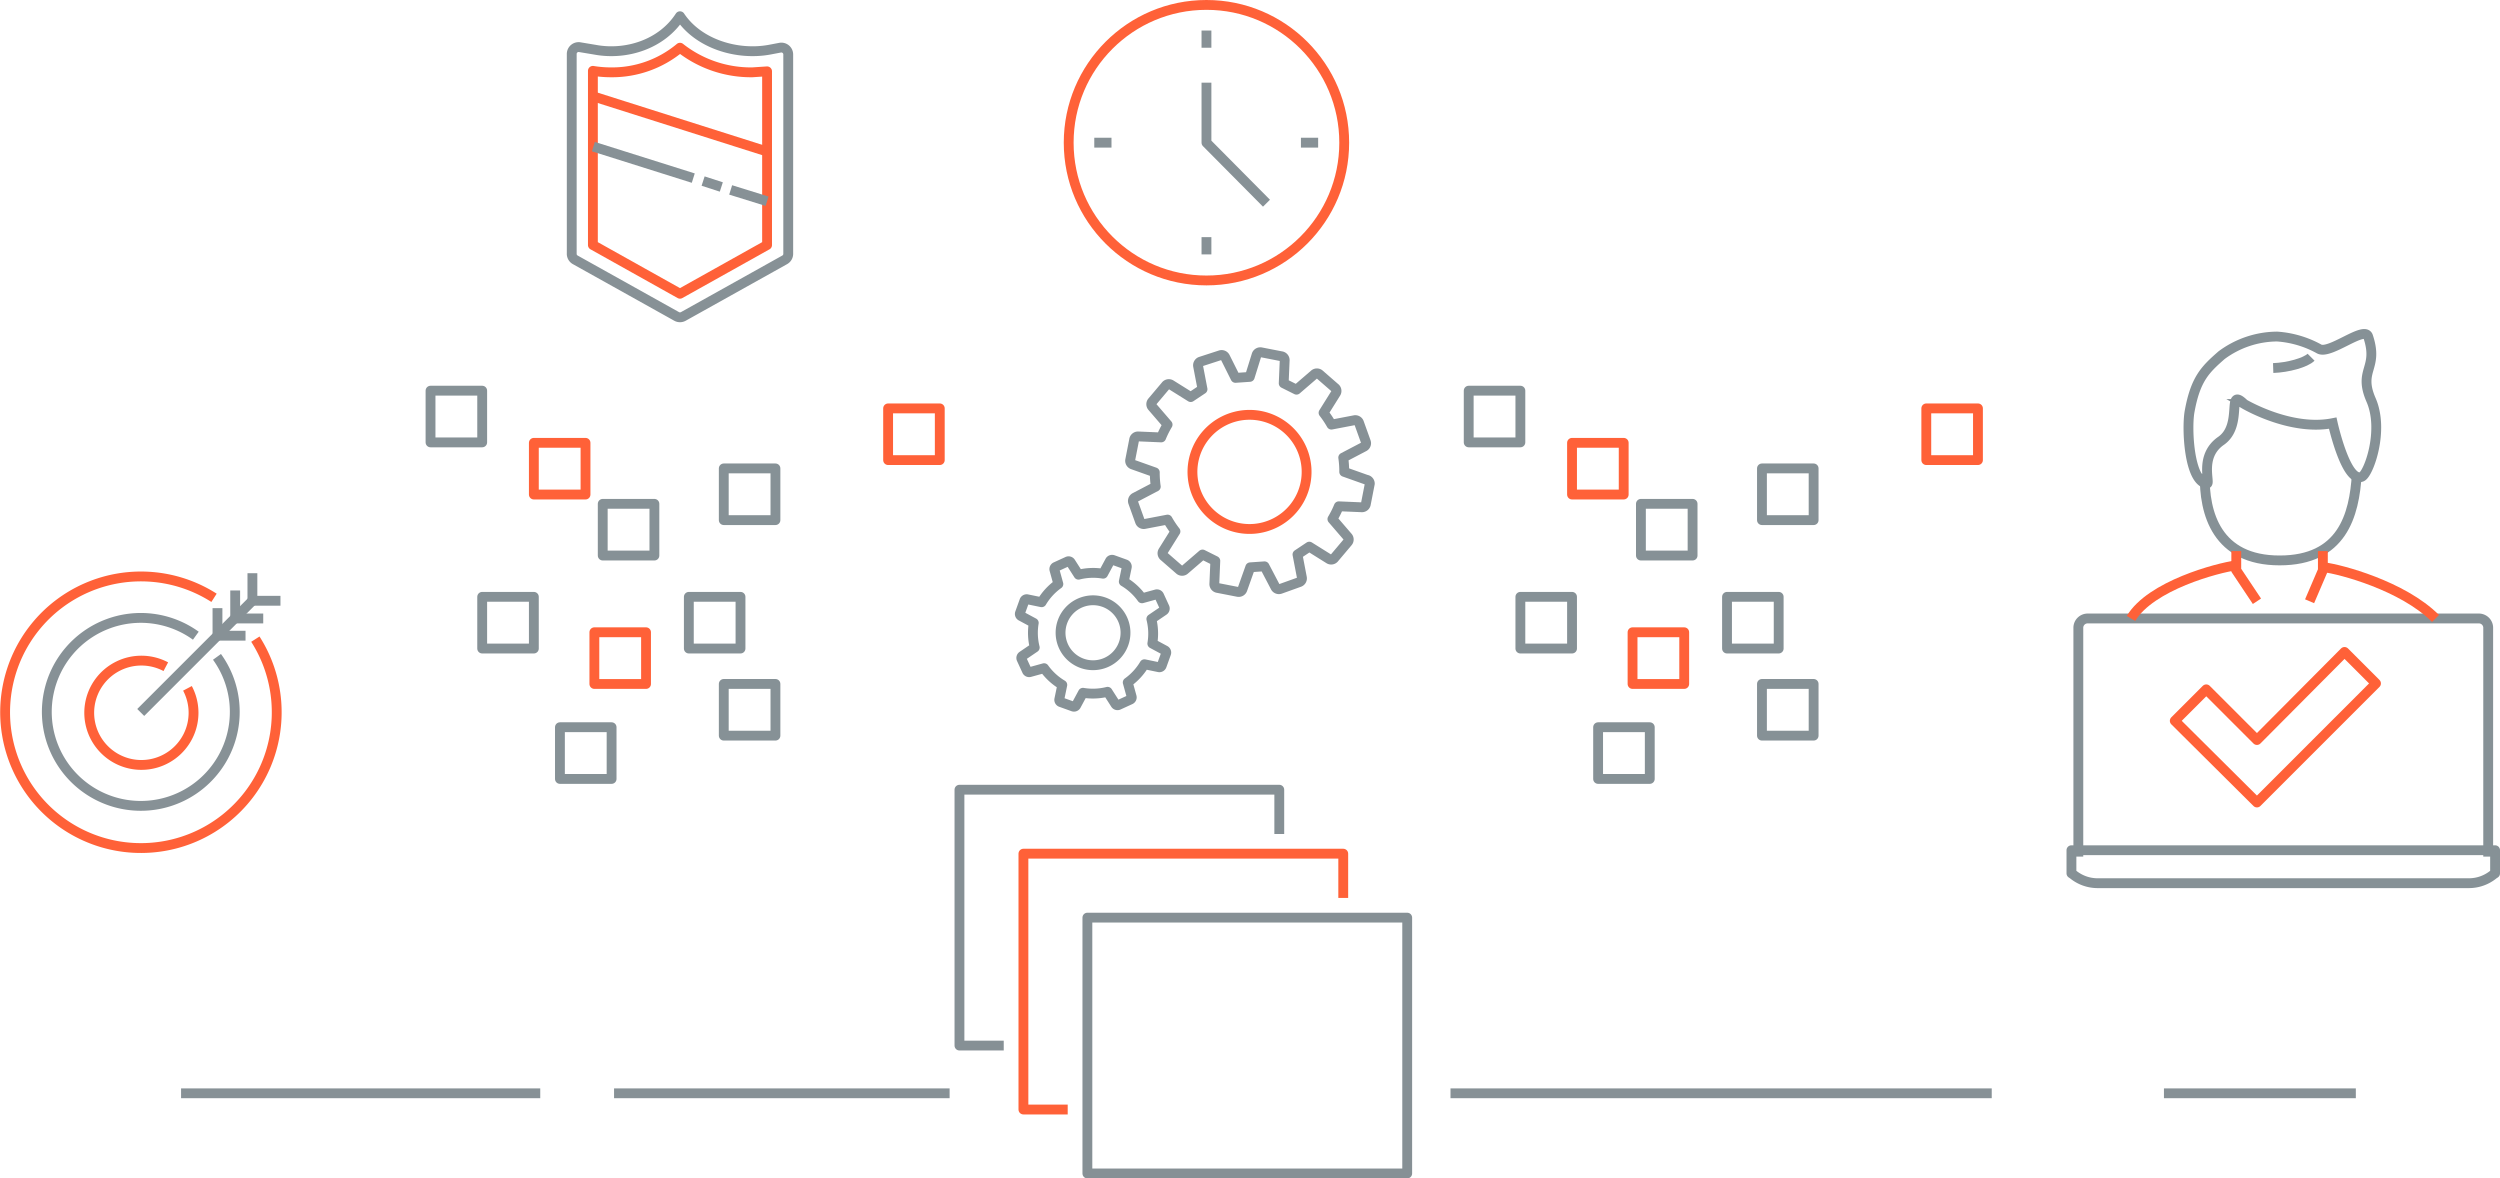 <svg xmlns="http://www.w3.org/2000/svg" id="graphic-wipro-benefits-4" width="508.1" height="239.46" viewBox="0 0 508.1 239.46">
    <defs>
        <clipPath id="clip-path">
            <path id="Rectangle_11746" fill="none" d="M0 0H508.1V239.46H0z"/>
        </clipPath>
        <style>
            .cls-2,.cls-3,.cls-4,.cls-5,.cls-7,.cls-8,.cls-9{fill:none}.cls-2,.cls-9{stroke:#869196}.cls-2,.cls-3,.cls-4,.cls-5{stroke-linejoin:round}.cls-2,.cls-3,.cls-4,.cls-5,.cls-7,.cls-8,.cls-9{stroke-width:2px}.cls-3,.cls-7{stroke:#ff6138}.cls-4,.cls-8{stroke:#879196}.cls-5{stroke:#869095}.cls-7,.cls-8,.cls-9{stroke-miterlimit:10}
        </style>
    </defs>
    <g id="graphic-wipro-benefits-4-2" transform="translate(254.05 119.73)">
        <g id="Group_6464" transform="translate(-254.05 -119.73)">
            <path id="Rectangle_11725" d="M0 0H10.5V10.51H0z" class="cls-2" transform="translate(98 121.3)"/>
            <path id="Rectangle_11726" d="M0 0H10.5V10.51H0z" class="cls-2" transform="translate(113.8 147.8)"/>
            <path id="Rectangle_11727" d="M0 0H10.5V10.51H0z" class="cls-2" transform="translate(122.5 102.4)"/>
            <path id="Rectangle_11728" d="M0 0H10.5V10.51H0z" class="cls-3" transform="translate(120.8 128.5)"/>
            <path id="Rectangle_11729" d="M0 0H10.5V10.51H0z" class="cls-2" transform="translate(147.1 95.2)"/>
            <path id="Rectangle_11730" d="M0 0H10.5V10.51H0z" class="cls-3" transform="translate(108.5 90)"/>
            <path id="Rectangle_11731" d="M0 0H10.5V10.51H0z" class="cls-2" transform="translate(140 121.3)"/>
            <path id="Rectangle_11732" d="M0 0H10.5V10.51H0z" class="cls-2" transform="translate(147.1 139)"/>
            <path id="Rectangle_11733" d="M0 0H10.5V10.51H0z" class="cls-3" transform="translate(180.5 83)"/>
            <path id="Rectangle_11734" d="M0 0H10.5V10.51H0z" class="cls-2" transform="translate(87.5 79.4)"/>
            <path id="Line_2273" d="M0 0L73 0" class="cls-4" transform="translate(36.8 222.2)"/>
            <path id="Line_2274" d="M0 0L68.2 0" class="cls-4" transform="translate(124.8 222.2)"/>
            <path id="Rectangle_11735" d="M0 0H10.5V10.51H0z" class="cls-2" transform="translate(309 121.3)"/>
            <path id="Rectangle_11736" d="M0 0H10.5V10.51H0z" class="cls-2" transform="translate(324.8 147.8)"/>
            <path id="Rectangle_11737" d="M0 0H10.5V10.51H0z" class="cls-2" transform="translate(333.5 102.4)"/>
            <path id="Rectangle_11738" d="M0 0H10.5V10.51H0z" class="cls-3" transform="translate(331.8 128.5)"/>
            <path id="Rectangle_11739" d="M0 0H10.5V10.51H0z" class="cls-2" transform="translate(358.1 95.2)"/>
            <path id="Rectangle_11740" d="M0 0H10.5V10.51H0z" class="cls-3" transform="translate(319.5 90)"/>
            <path id="Rectangle_11741" d="M0 0H10.5V10.51H0z" class="cls-2" transform="translate(351 121.3)"/>
            <path id="Rectangle_11742" d="M0 0H10.5V10.51H0z" class="cls-2" transform="translate(358.1 139)"/>
            <path id="Rectangle_11743" d="M0 0H10.5V10.51H0z" class="cls-3" transform="translate(391.5 83)"/>
            <path id="Rectangle_11744" d="M0 0H10.5V10.51H0z" class="cls-2" transform="translate(298.5 79.4)"/>
            <path id="Line_2275" d="M0 0L110 0" class="cls-4" transform="translate(294.8 222.2)"/>
            <path id="Line_2276" d="M0 0L39 0" class="cls-4" transform="translate(439.8 222.2)"/>
            <path id="Path_12427" d="M204 212.5h-9v-52h65v9" class="cls-5"/>
            <path id="Path_12428" d="M217 225.5h-9v-52h65v9" class="cls-3"/>
            <g id="Group_6463" clip-path="url(#clip-path)">
                <path id="Rectangle_11745" d="M0 0H65V52H0z" class="cls-5" transform="translate(221 186.5)"/>
                <circle id="Ellipse_190" cx="28" cy="28" r="28" class="cls-3" transform="translate(217.2 1)"/>
                <path id="Path_12429" d="M257.4 41.3L245.2 29V16.8" class="cls-4"/>
                <path id="Line_2277" d="M0 0L0 3.5" class="cls-4" transform="translate(245.2 6.2)"/>
                <path id="Line_2278" d="M3.5 0L0 0" class="cls-4" transform="translate(264.4 29)"/>
                <path id="Line_2279" d="M0 3.5L0 0" class="cls-4" transform="translate(245.2 48.2)"/>
                <path id="Line_2280" d="M0 0L3.5 0" class="cls-4" transform="translate(222.4 29)"/>
                <path id="Path_12430" d="M207.6 133.9l1.1 2.4a.5.5 0 0 0 .6.3l2.9-.8a12.2 12.2 0 0 0 3.7 3.4l-.6 2.9a.5.5 0 0 0 .3.6l2.5.9a.5.5 0 0 0 .6-.2l1.4-2.6a12.2 12.2 0 0 0 5-.2l1.6 2.5a.5.5 0 0 0 .6.2l2.4-1.1a.5.5 0 0 0 .3-.6l-.8-2.9a12.2 12.2 0 0 0 3.4-3.7l2.9.6a.5.5 0 0 0 .6-.3l.9-2.5a.5.5 0 0 0-.2-.6l-2.6-1.4a12.2 12.2 0 0 0-.2-5l2.5-1.7a.5.5 0 0 0 .2-.6l-1.1-2.4a.5.5 0 0 0-.6-.3l-2.9.8a12.2 12.2 0 0 0-3.7-3.4l.6-2.9a.5.5 0 0 0-.3-.6l-2.5-.9a.5.5 0 0 0-.6.2l-1.4 2.6a12.2 12.2 0 0 0-5 .2l-1.6-2.5a.5.5 0 0 0-.6-.2l-2.4 1.1a.5.5 0 0 0-.3.6l.8 2.9a12.2 12.2 0 0 0-3.4 3.7l-2.9-.6a.5.5 0 0 0-.6.3l-.9 2.5a.5.5 0 0 0 .2.6l2.6 1.4a12.2 12.2 0 0 0 .2 5l-2.5 1.7a.5.5 0 0 0-.2.6zm11.4-11.1a6.6 6.6 0 1 1-3 8.2 6.6 6.6 0 0 1 3-8.2z" class="cls-2"/>
                <path id="Path_12431" d="M277.7 97.5l-4.5-1.6a19.3 19.3 0 0 0-.2-2.9l4.2-2.2a.8.8 0 0 0 .4-1l-1.4-3.9a.8.8 0 0 0-.9-.5l-4.7.9a19 19 0 0 0-1.6-2.4l2.5-4a.8.8 0 0 0-.2-1.1l-3.1-2.7a.8.8 0 0 0-1.1 0l-3.6 3.1-2.6-1.3.2-4.7a.8.8 0 0 0-.7-.8l-4.1-.8a.8.8 0 0 0-.9.5l-1.4 4.5-2.9.2-2.1-4.2a.8.8 0 0 0-1-.4l-4 1.3a.8.8 0 0 0-.5.9l.9 4.7-2.4 1.6-4-2.5a.8.8 0 0 0-1.1.2l-2.7 3.2a.8.8 0 0 0 0 1.1l3.1 3.6a19.2 19.2 0 0 0-1.3 2.6l-4.7-.2a.8.8 0 0 0-.8.7l-.8 4.1a.8.8 0 0 0 .5.9l4.5 1.6a19.3 19.3 0 0 0 .2 2.9l-4.2 2.2a.8.8 0 0 0-.4 1l1.4 3.9a.8.8 0 0 0 .9.5l4.7-.9a19.1 19.1 0 0 0 1.6 2.4l-2.5 4a.8.8 0 0 0 .2 1.1l3.1 2.7a.8.8 0 0 0 1.1 0l3.6-3.1 2.6 1.3-.2 4.7a.8.8 0 0 0 .7.8l4.1.8a.8.8 0 0 0 .9-.5l1.6-4.5 2.9-.2 2.2 4.2a.8.8 0 0 0 1 .4l3.9-1.4a.8.8 0 0 0 .5-.9l-.9-4.7 2.4-1.6 4 2.5a.8.8 0 0 0 1.1-.2l2.7-3.2a.8.8 0 0 0 0-1.1l-3.1-3.6a19.3 19.3 0 0 0 1.3-2.6l4.7.2a.8.8 0 0 0 .8-.7l.8-4.1a.8.8 0 0 0-.7-.8z" class="cls-4"/>
                <path id="Path_12432" d="M261.5 87.1a11.6 11.6 0 1 1-16.3 1.2 11.6 11.6 0 0 1 16.3-1.2z" class="cls-3"/>
                <path id="Path_12433" d="M51.9 129.9a27.6 27.6 0 1 1-8.4-8.4" class="cls-7"/>
                <path id="Path_12434" d="M38.1 139.9a10.6 10.6 0 1 1-4.4-4.4" class="cls-7"/>
                <path id="Path_12435" d="M44.1 133.5a19.1 19.1 0 1 1-4.3-4.3" class="cls-8"/>
                <path id="Path_12436" d="M51.3 122.1l-15.6 15.6-7.1 7.1" class="cls-8"/>
                <path id="Path_12437" d="M57 122.1h-5.7v-5.6" class="cls-8"/>
                <path id="Path_12438" d="M53.5 125.7h-5.7V120" class="cls-8"/>
                <path id="Path_12439" d="M49.9 129.2h-5.7v-5.6" class="cls-8"/>
                <path id="Path_12440" d="M156.4 10.1c-6.5 1.2-14.4-1.1-18.2-6.8-3.7 5.7-10.9 8-17.3 6.8l-3-.5a1.4 1.4 0 0 0-1.7 1.4v40.5a1.4 1.4 0 0 0 .7 1.3l20.6 11.5a1.4 1.4 0 0 0 1.4 0l20.6-11.5a1.4 1.4 0 0 0 .7-1.3V11.1a1.4 1.4 0 0 0-1.7-1.4z" class="cls-4"/>
                <path id="Path_12441" d="M120.5 49.8V14.4a22.8 22.8 0 0 0 3.7.3 21.5 21.5 0 0 0 14-5 23.3 23.3 0 0 0 14.7 5l3-.2v35.3l-17.7 9.9z" class="cls-3"/>
                <path id="Line_2281" d="M35.3 11.2L0 0" class="cls-3" transform="translate(120.6 19.6)"/>
                <path id="Line_2282" d="M20.3 6.4L0 0" class="cls-4" transform="translate(120.6 29.8)"/>
                <path id="Line_2283" d="M3.7 1.2L0 0" class="cls-4" transform="translate(142.9 36.8)"/>
                <path id="Line_2284" d="M7.4 2.3L0 0" class="cls-4" transform="translate(148.5 38.6)"/>
                <path id="Path_12442" d="M505.7 174.1v-46.6a1.9 1.9 0 0 0-2-1.8h-79.3a1.9 1.9 0 0 0-2 1.8v46.6" class="cls-2"/>
                <path id="Path_12443" d="M501.8 179.5a7.9 7.9 0 0 0 5-1.8l.3-.2v-4.7H421v4.7l.3.2a7.9 7.9 0 0 0 5 1.8z" class="cls-2"/>
                <path id="Path_12444" d="M448.1 96.3c-.2 8.1 2.5 17.6 15.2 17.6s15.2-9.1 15.7-17.6" class="cls-9"/>
                <path id="Path_12445" d="M456.1 82.1s9.4 5.6 18 3.9c0 0 2.7 12.2 5.9 10.9 1.4-.6 4.6-9.4 1.9-15.6s1.6-6.3-.6-12.9c-.7-2.3-7.9 3.8-10 2.5a20.5 20.5 0 0 0-8.5-2.5 19.11 19.11 0 0 0-11.3 3.8c-3.3 2.9-5.3 4.8-6.5 11.5-.6 3.5-.1 14.1 3.5 14.6.9.1-1.7-5.5 2.9-8.7s1-11.1 4.7-7.5z" class="cls-9"/>
                <path id="Path_12446" d="M469.4 122.2l2.7-6.3V112" class="cls-7"/>
                <path id="Path_12447" d="M454.5 112v3.9l4.2 6.3" class="cls-7"/>
                <path id="Path_12448" d="M495 125.7c-6.7-6.7-19.4-10-22.6-10.4" class="cls-7"/>
                <path id="Path_12449" d="M454.5 114.9c-3.8.5-17.4 4.1-21.4 10.8" class="cls-7"/>
                <path id="Path_12450" d="M469.7 72.6c-1.1 1.1-4.7 2.1-7.7 2.2" class="cls-9"/>
                <path id="Path_12451" d="M482.9 138.9l-6.4-6.4-17.8 17.9-10.3-10.3-6.4 6.4 16.7 16.6z" class="cls-3"/>
            </g>
        </g>
    </g>
</svg>
